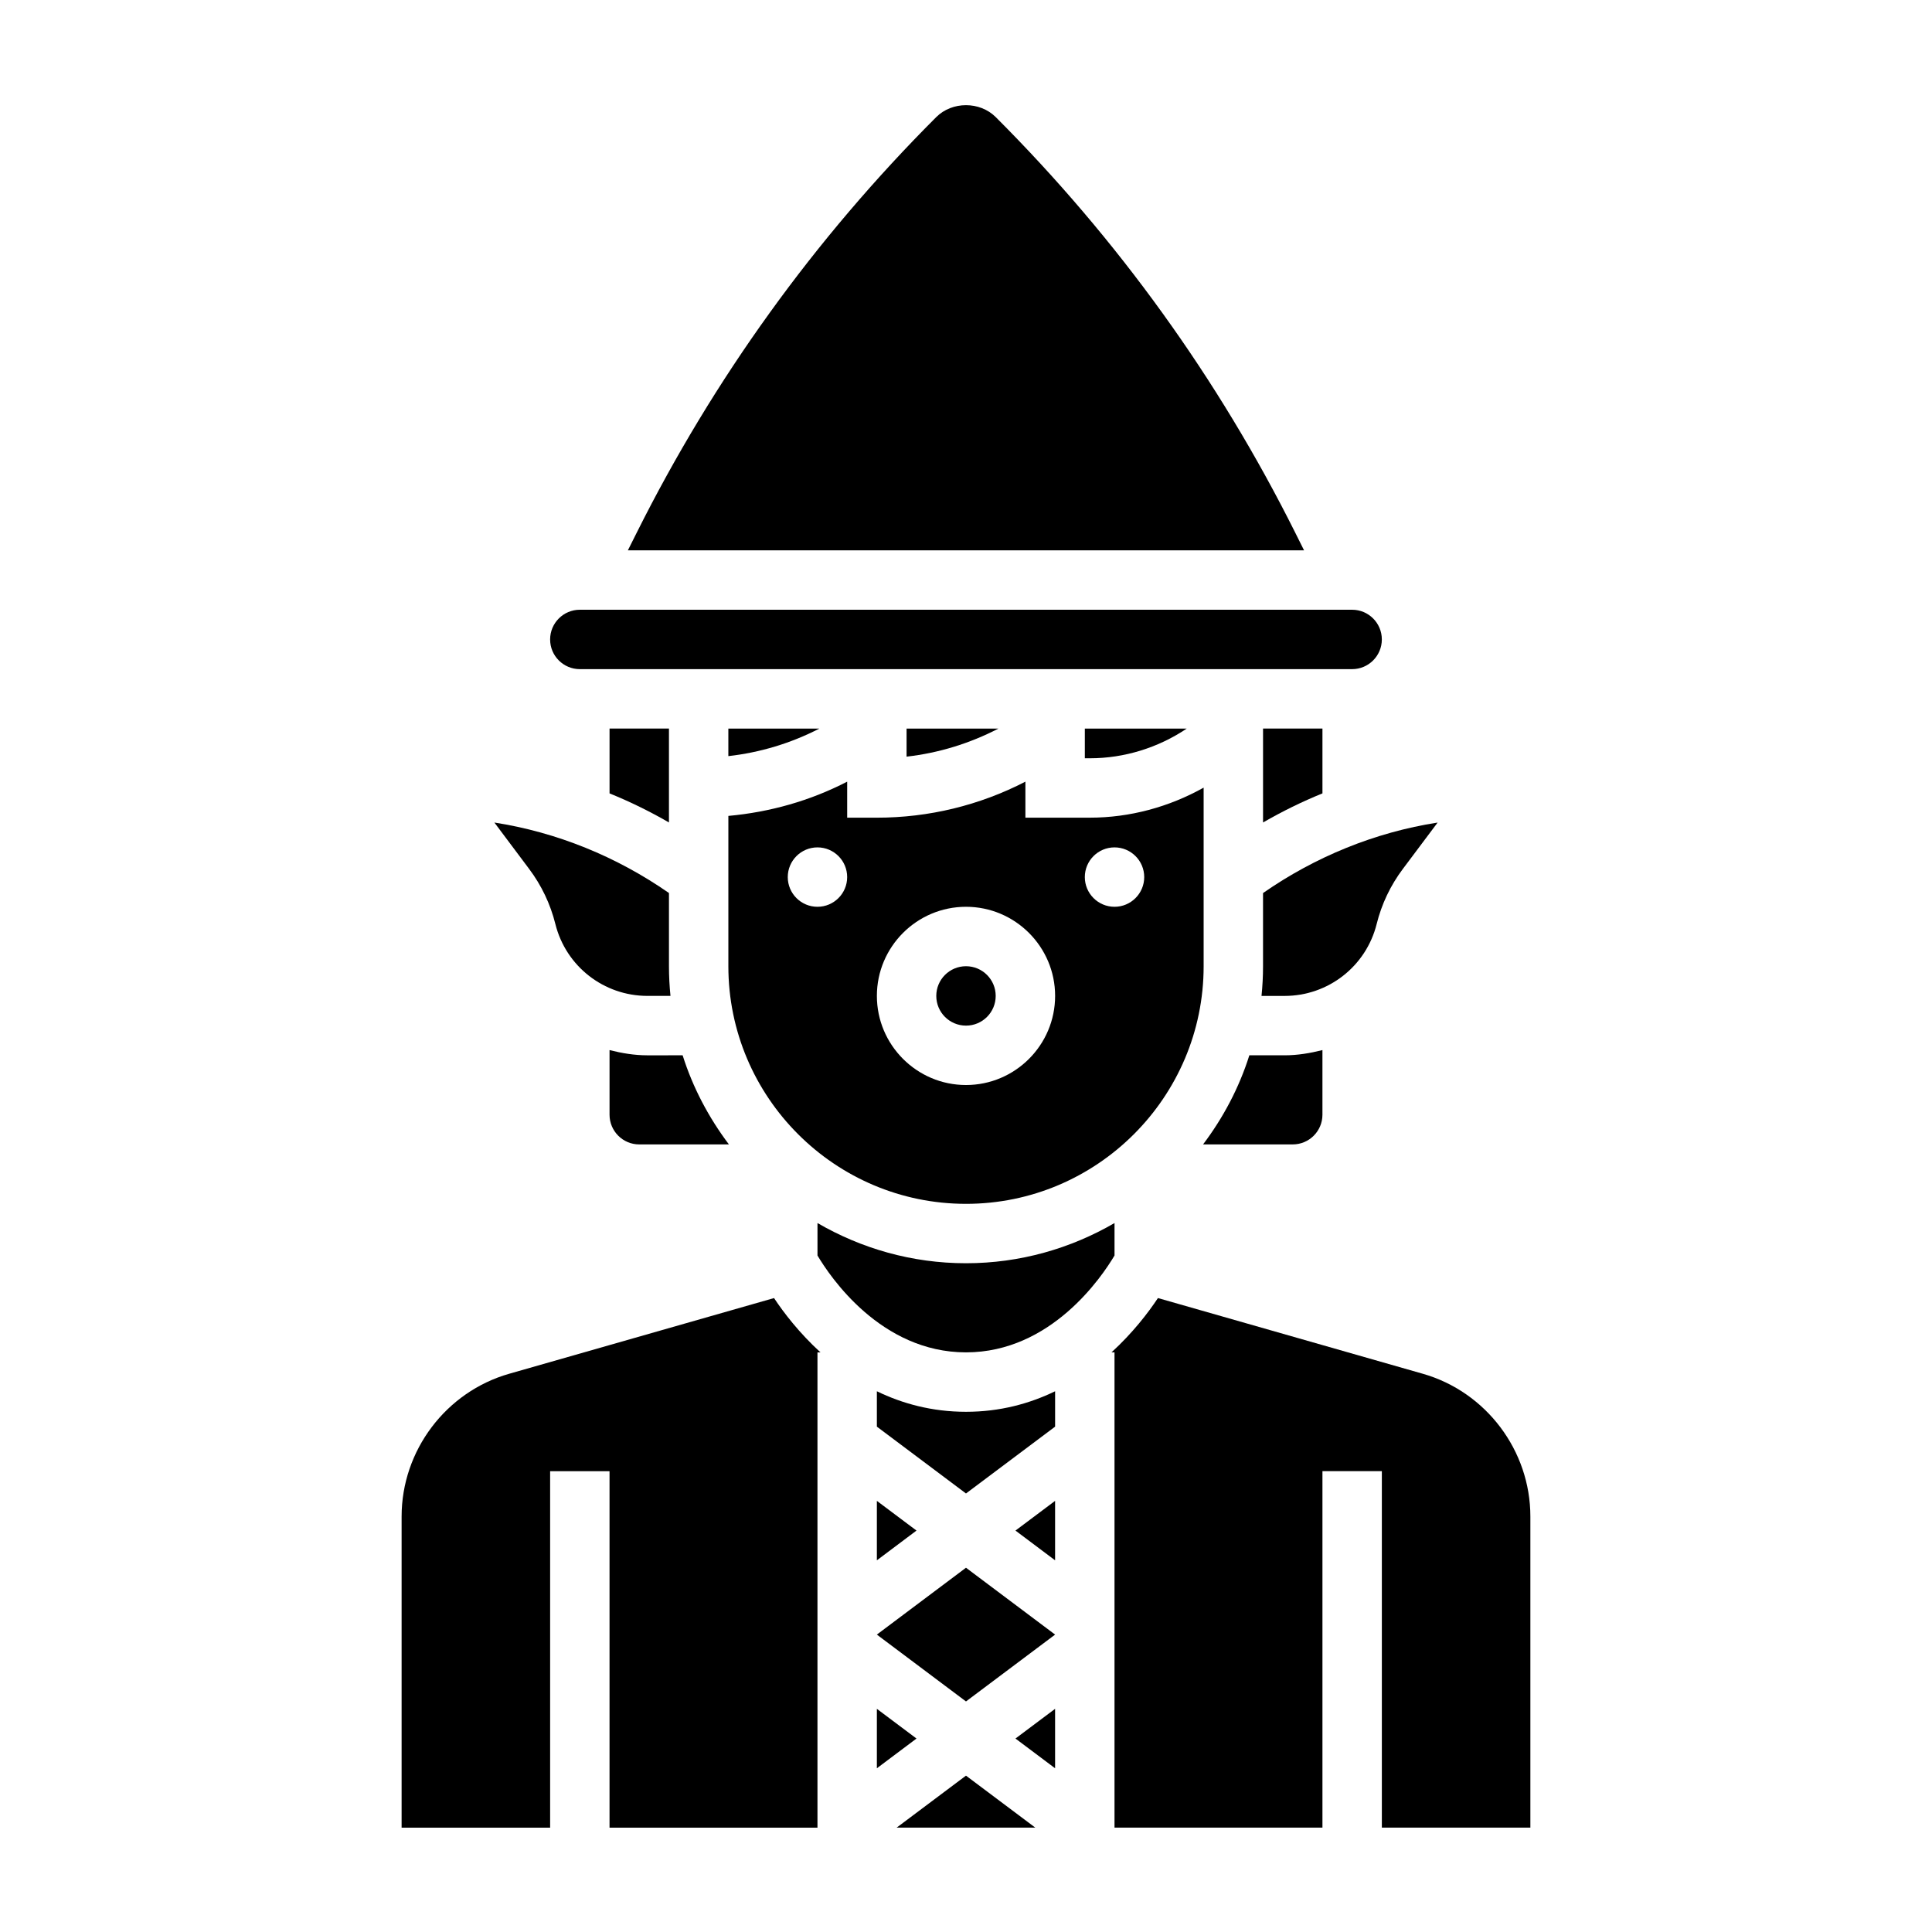 <?xml version="1.0" encoding="UTF-8"?>
<!-- Uploaded to: SVG Repo, www.svgrepo.com, Generator: SVG Repo Mixer Tools -->
<svg fill="#000000" width="800px" height="800px" version="1.1" viewBox="144 144 512 512" xmlns="http://www.w3.org/2000/svg">
 <g>
  <path d="m508.83 388.87c1.316-5.297 3.66-10.227 6.957-14.617l9.195-12.266c-16.586 2.574-32.465 9.07-46.266 18.68v19.391c0 2.66-0.141 5.281-0.402 7.871h6.102c11.566 0 21.605-7.832 24.414-19.059z"/>
  <path d="m297.66 321.33h204.67c4.344 0 7.871-3.527 7.871-7.871s-3.527-7.871-7.871-7.871h-204.67c-4.344 0-7.871 3.527-7.871 7.871-0.004 4.348 3.523 7.871 7.871 7.871z"/>
  <path d="m494.46 439.41v-17.129c-3.242 0.82-6.574 1.387-10.035 1.387h-9.336c-2.715 8.621-6.941 16.555-12.266 23.617l23.766-0.004c4.348 0 7.871-3.527 7.871-7.871z"/>
  <path d="m487.26 285.18c-20.406-40.824-47.117-77.883-79.391-110.16-4.211-4.195-11.531-4.195-15.742 0-32.273 32.273-58.984 69.336-79.391 110.15l-2.34 4.668h179.19z"/>
  <path d="m478.72 337.08v24.883c5.07-2.922 10.32-5.512 15.742-7.707v-17.184h-15.742z"/>
  <path d="m458.5 337.08h-27.008v7.871h1.355c9.129 0 18.117-2.809 25.652-7.871z"/>
  <path d="m400 463.03c34.723 0 62.977-28.254 62.977-62.977v-47.32c-9.156 5.125-19.562 7.957-30.133 7.957l-17.102 0.004v-9.547c-12.137 6.273-25.578 9.547-39.359 9.547h-7.871v-9.547c-9.809 5.07-20.484 8.078-31.488 9.078v39.824c0 34.727 28.25 62.98 62.977 62.98zm39.359-94.465c4.344 0 7.871 3.527 7.871 7.871s-3.527 7.871-7.871 7.871-7.871-3.527-7.871-7.871 3.523-7.871 7.871-7.871zm-39.359 15.742c13.02 0 23.617 10.598 23.617 23.617s-10.598 23.617-23.617 23.617-23.617-10.598-23.617-23.617 10.594-23.617 23.617-23.617zm-47.234-7.871c0-4.344 3.527-7.871 7.871-7.871s7.871 3.527 7.871 7.871-3.527 7.871-7.871 7.871-7.871-3.519-7.871-7.871z"/>
  <path d="m384.25 344.52c8.508-0.961 16.727-3.496 24.332-7.43h-24.332z"/>
  <path d="m407.87 407.93c0 4.348-3.523 7.871-7.871 7.871s-7.875-3.523-7.875-7.871c0-4.348 3.527-7.871 7.875-7.871s7.871 3.523 7.871 7.871"/>
  <path d="m315.57 423.67c-3.465 0-6.801-0.566-10.035-1.387v17.129c0 4.344 3.527 7.871 7.871 7.871h23.766c-5.32-7.062-9.547-14.996-12.266-23.617z"/>
  <path d="m337.02 344.38c8.438-0.953 16.57-3.41 24.121-7.297h-24.121z"/>
  <path d="m521.02 508.05-70.156-20.051c-2.59 3.914-6.691 9.25-12.312 14.391h0.805v125.95h55.105v-94.465h15.742v94.465h39.359v-82.453c0-17.484-11.738-33.047-28.543-37.84z"/>
  <path d="m321.28 361.96v-24.883h-15.742v17.184c5.422 2.188 10.672 4.777 15.742 7.699z"/>
  <path d="m376.38 577.18v0.008l23.617 17.711 23.613-17.711v-0.008l-23.613-17.715z"/>
  <path d="m423.61 557.5v-15.754l-10.5 7.871z"/>
  <path d="m439.36 468.12c-11.594 6.731-25.016 10.652-39.359 10.652s-27.766-3.922-39.359-10.652v8.598c3.344 5.644 16.809 25.672 39.359 25.672 22.555 0 36.016-20.027 39.359-25.672z"/>
  <path d="m376.38 512.7v9.375l23.617 17.711 23.617-17.711v-9.375c-6.731 3.266-14.594 5.441-23.617 5.441-9.023-0.004-16.887-2.176-23.617-5.441z"/>
  <path d="m376.38 557.5 10.5-7.883-10.5-7.871z"/>
  <path d="m423.61 612.61v-15.75l-10.5 7.871z"/>
  <path d="m349.13 488-70.156 20.051c-16.805 4.793-28.543 20.355-28.543 37.84v82.461h39.359v-94.465h15.742v94.465h55.105v-125.95h0.805c-5.621-5.148-9.723-10.484-12.312-14.398z"/>
  <path d="m291.18 388.88c2.801 11.211 12.84 19.043 24.402 19.043h6.102c-0.262-2.59-0.402-5.211-0.402-7.871v-19.391c-13.801-9.613-29.676-16.105-46.266-18.68l9.195 12.273c3.301 4.391 5.644 9.32 6.969 14.625z"/>
  <path d="m381.62 628.34h36.746l-18.371-13.777z"/>
  <path d="m376.38 596.86v15.75l10.5-7.879z"/>
 </g>
</svg>